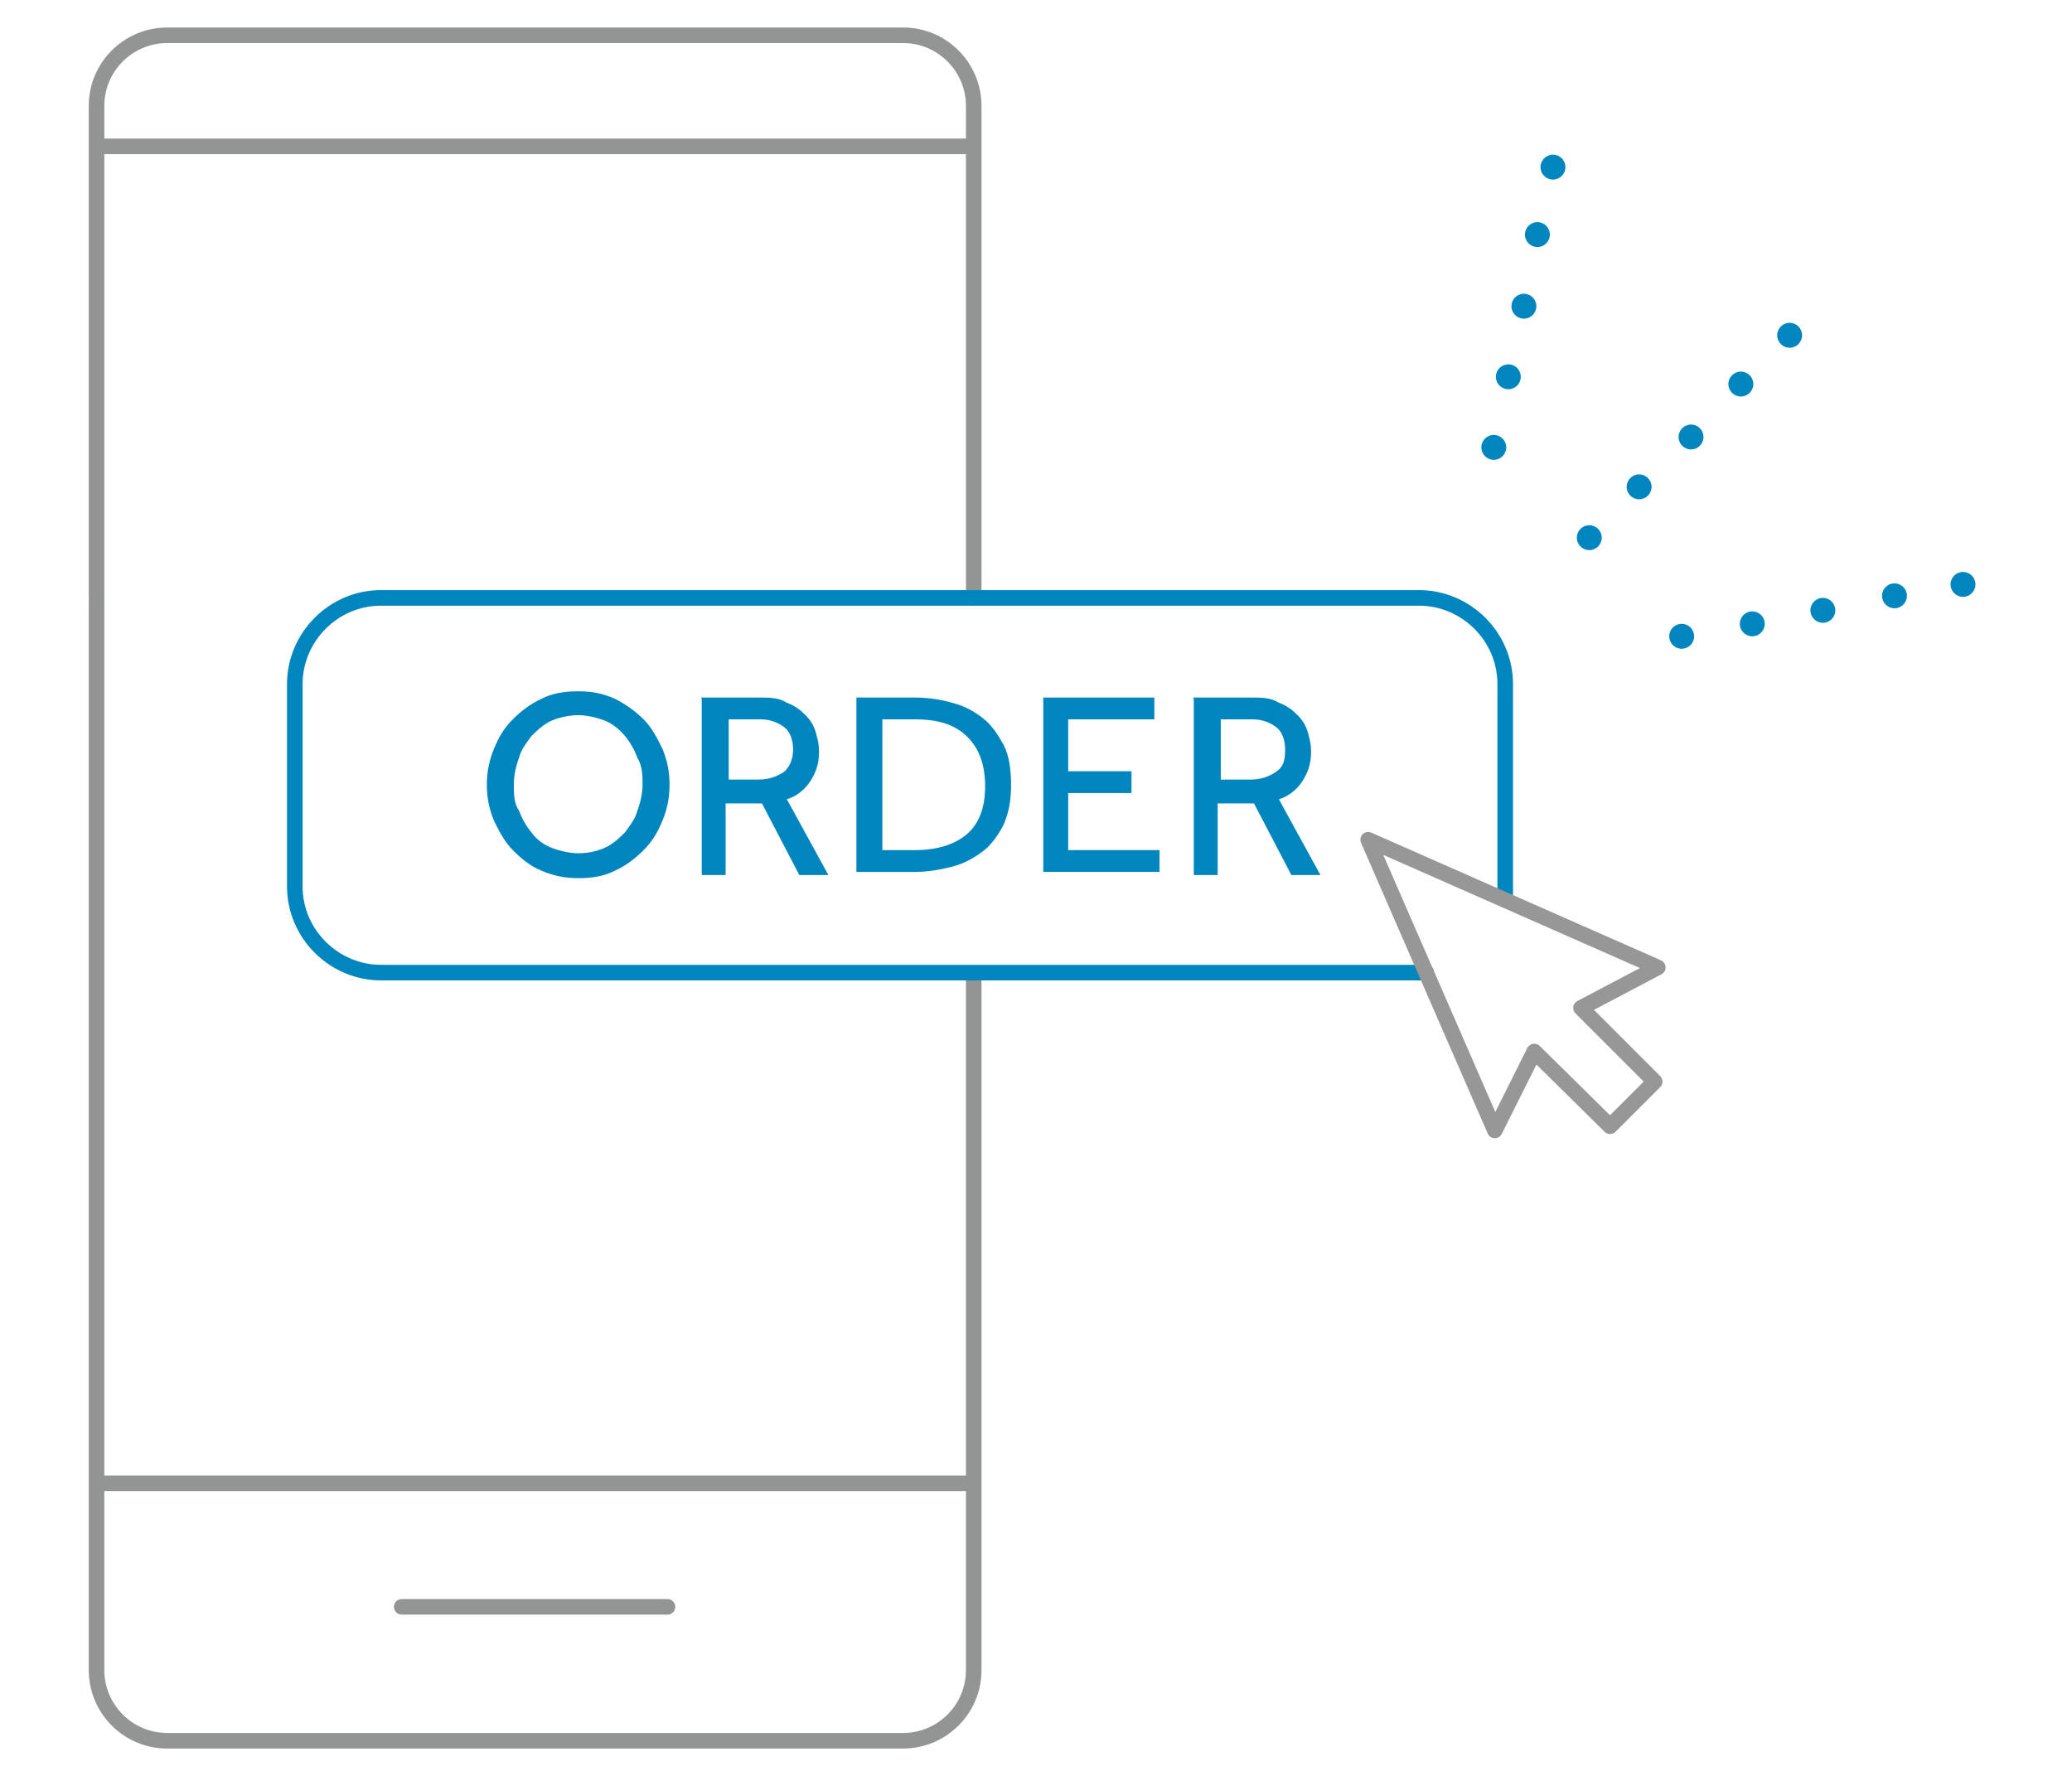 <?xml version="1.0" encoding="UTF-8"?>
<svg xmlns="http://www.w3.org/2000/svg" version="1.1" viewBox="0 0 199.6 171.1">
  <defs>
    <style>
      .cls-1 {
        stroke: #979797;
      }

      .cls-1, .cls-2, .cls-3 {
        fill: none;
        stroke-linecap: round;
        stroke-linejoin: round;
        stroke-width: 1.5px;
      }

      .cls-4 {
        fill: #0086be;
      }

      .cls-2 {
        stroke: #0086be;
      }

      .cls-3 {
        stroke: #939494;
      }
    </style>
  </defs>
  <!-- Generator: Adobe Illustrator 28.7.1, SVG Export Plug-In . SVG Version: 1.2.0 Build 142)  -->
  <g>
    <g id="Layer_1">
      <g id="Layer_1-2" data-name="Layer_1">
        <g>
          <circle class="cls-4" cx="162" cy="61.3" r="1.2"/>
          <circle class="cls-4" cx="168.8" cy="60.1" r="1.2"/>
          <circle class="cls-4" cx="175.6" cy="58.8" r="1.2"/>
          <circle class="cls-4" cx="182.5" cy="57.4" r="1.2"/>
          <circle class="cls-4" cx="189.1" cy="56.3" r="1.2"/>
        </g>
        <line class="cls-3" x1="9.6" y1="142.9" x2="93.4" y2="142.9"/>
        <line class="cls-3" x1="9.6" y1="14.1" x2="93.4" y2="14.1"/>
        <path class="cls-3" d="M93.8,93.8v67.1c0,3.8-3.1,6.8-6.8,6.8H16.1c-3.8,0-6.8-3.1-6.8-6.8V10.2c0-3.8,3.1-6.8,6.8-6.8h70.9c3.8,0,6.8,3.1,6.8,6.8v47.4"/>
        <line class="cls-3" x1="38.7" y1="154.8" x2="64.3" y2="154.8"/>
        <path class="cls-2" d="M145,86.7v-20.8c0-4.6-3.8-8.3-8.3-8.3H36.7c-4.6,0-8.3,3.8-8.3,8.3v19.5c0,4.6,3.8,8.3,8.3,8.3h100.7"/>
        <polygon class="cls-1" points="159.7 93.2 131.8 80.9 144 108.9 147.8 101.3 155.1 108.5 159.4 104.2 152.3 97.1 159.7 93.2"/>
        <g>
          <path class="cls-4" d="M55.7,84.6c-1.2,0-2.3-.2-3.5-.7s-2-1.2-2.8-2-1.3-1.8-1.8-2.8c-.5-1.2-.7-2.3-.7-3.5s.2-2.3.7-3.5,1-2,1.8-2.8,1.7-1.5,2.8-2c1-.5,2.1-.7,3.5-.7s2.3.2,3.5.7c1,.5,2,1.2,2.8,2s1.3,1.8,1.8,2.8c.5,1.2.7,2.3.7,3.5s-.2,2.3-.7,3.5-1,2-1.8,2.8-1.7,1.5-2.8,2c-1,.5-2.1.7-3.5.7ZM55.7,82.2c1,0,1.8-.2,2.5-.5s1.3-.8,2-1.5c.5-.7,1-1.3,1.2-2.1.3-.8.5-1.7.5-2.5s0-1.8-.5-2.6c-.3-.8-.7-1.5-1.2-2.1s-1.2-1.2-2-1.5-1.7-.5-2.5-.5-1.8.2-2.5.5-1.3.8-2,1.5c-.5.7-1,1.3-1.2,2.1-.3.8-.5,1.7-.5,2.6s0,1.8.5,2.5c.3.8.7,1.5,1.2,2.1.5.7,1.2,1.2,2,1.5s1.7.5,2.5.5Z"/>
          <path class="cls-4" d="M67.5,67.2h5.5c1.2,0,2,0,2.8.5.8.3,1.3.7,1.8,1.2s.8,1,1,1.7.3,1.2.3,1.8c0,1.2-.3,2-.8,2.8s-1.3,1.5-2.3,1.8l4,7.3h-2.8l-3.6-6.9h-3.5v6.9h-2.3v-17ZM73.1,75.1c1,0,1.8-.3,2.5-.8.5-.5.8-1.2.8-2.1s-.3-1.7-.8-2.1-1.3-.8-2.3-.8h-3.1v5.8h3.3l-.3.2Z"/>
          <path class="cls-4" d="M82.5,67.2h5.6c1.3,0,2.6.2,3.6.5,1.2.3,2.1.8,3,1.5s1.5,1.7,2,2.6c.5,1,.7,2.3.7,3.8s-.2,2.6-.7,3.8c-.5,1-1.2,2-2,2.6s-1.8,1.2-3,1.5c-1.2.3-2.3.5-3.6.5h-5.6v-16.9h0ZM88.1,81.9c2.1,0,3.8-.5,5-1.5s1.8-2.6,1.8-4.6-.5-3.6-1.7-4.8c-1.2-1.2-2.8-1.7-5.1-1.7h-3.1v12.6s3.1,0,3.1,0Z"/>
          <path class="cls-4" d="M100.5,67.2h10.7v2.1h-8.3v5h6.1v2.1h-6.1v5.5h8.8v2.1h-11.2v-16.9h0Z"/>
          <path class="cls-4" d="M114.9,67.2h5.5c1.2,0,2,0,2.8.5.8.3,1.3.7,1.8,1.2s.8,1,1,1.7.3,1.2.3,1.8c0,1.2-.3,2-.8,2.8s-1.3,1.5-2.3,1.8l4,7.3h-2.8l-3.6-6.9h-3.5v6.9h-2.3v-17ZM120.5,75.1c1,0,1.8-.3,2.5-.8s.8-1.2.8-2.1-.3-1.7-.8-2.1-1.3-.8-2.3-.8h-3.1v5.8h3.3l-.3.2Z"/>
        </g>
        <g>
          <circle class="cls-4" cx="153.1" cy="51.8" r="1.2"/>
          <circle class="cls-4" cx="157.9" cy="46.9" r="1.2"/>
          <circle class="cls-4" cx="162.9" cy="42.1" r="1.2"/>
          <circle class="cls-4" cx="167.7" cy="37" r="1.2"/>
          <circle class="cls-4" cx="172.4" cy="32.3" r="1.2"/>
        </g>
        <g>
          <circle class="cls-4" cx="143.9" cy="43.1" r="1.2"/>
          <circle class="cls-4" cx="145.3" cy="36.3" r="1.2"/>
          <circle class="cls-4" cx="146.8" cy="29.5" r="1.2"/>
          <circle class="cls-4" cx="148.1" cy="22.6" r="1.2"/>
          <circle class="cls-4" cx="149.6" cy="16.1" r="1.2"/>
        </g>
      </g>
    </g>
  </g>
</svg>